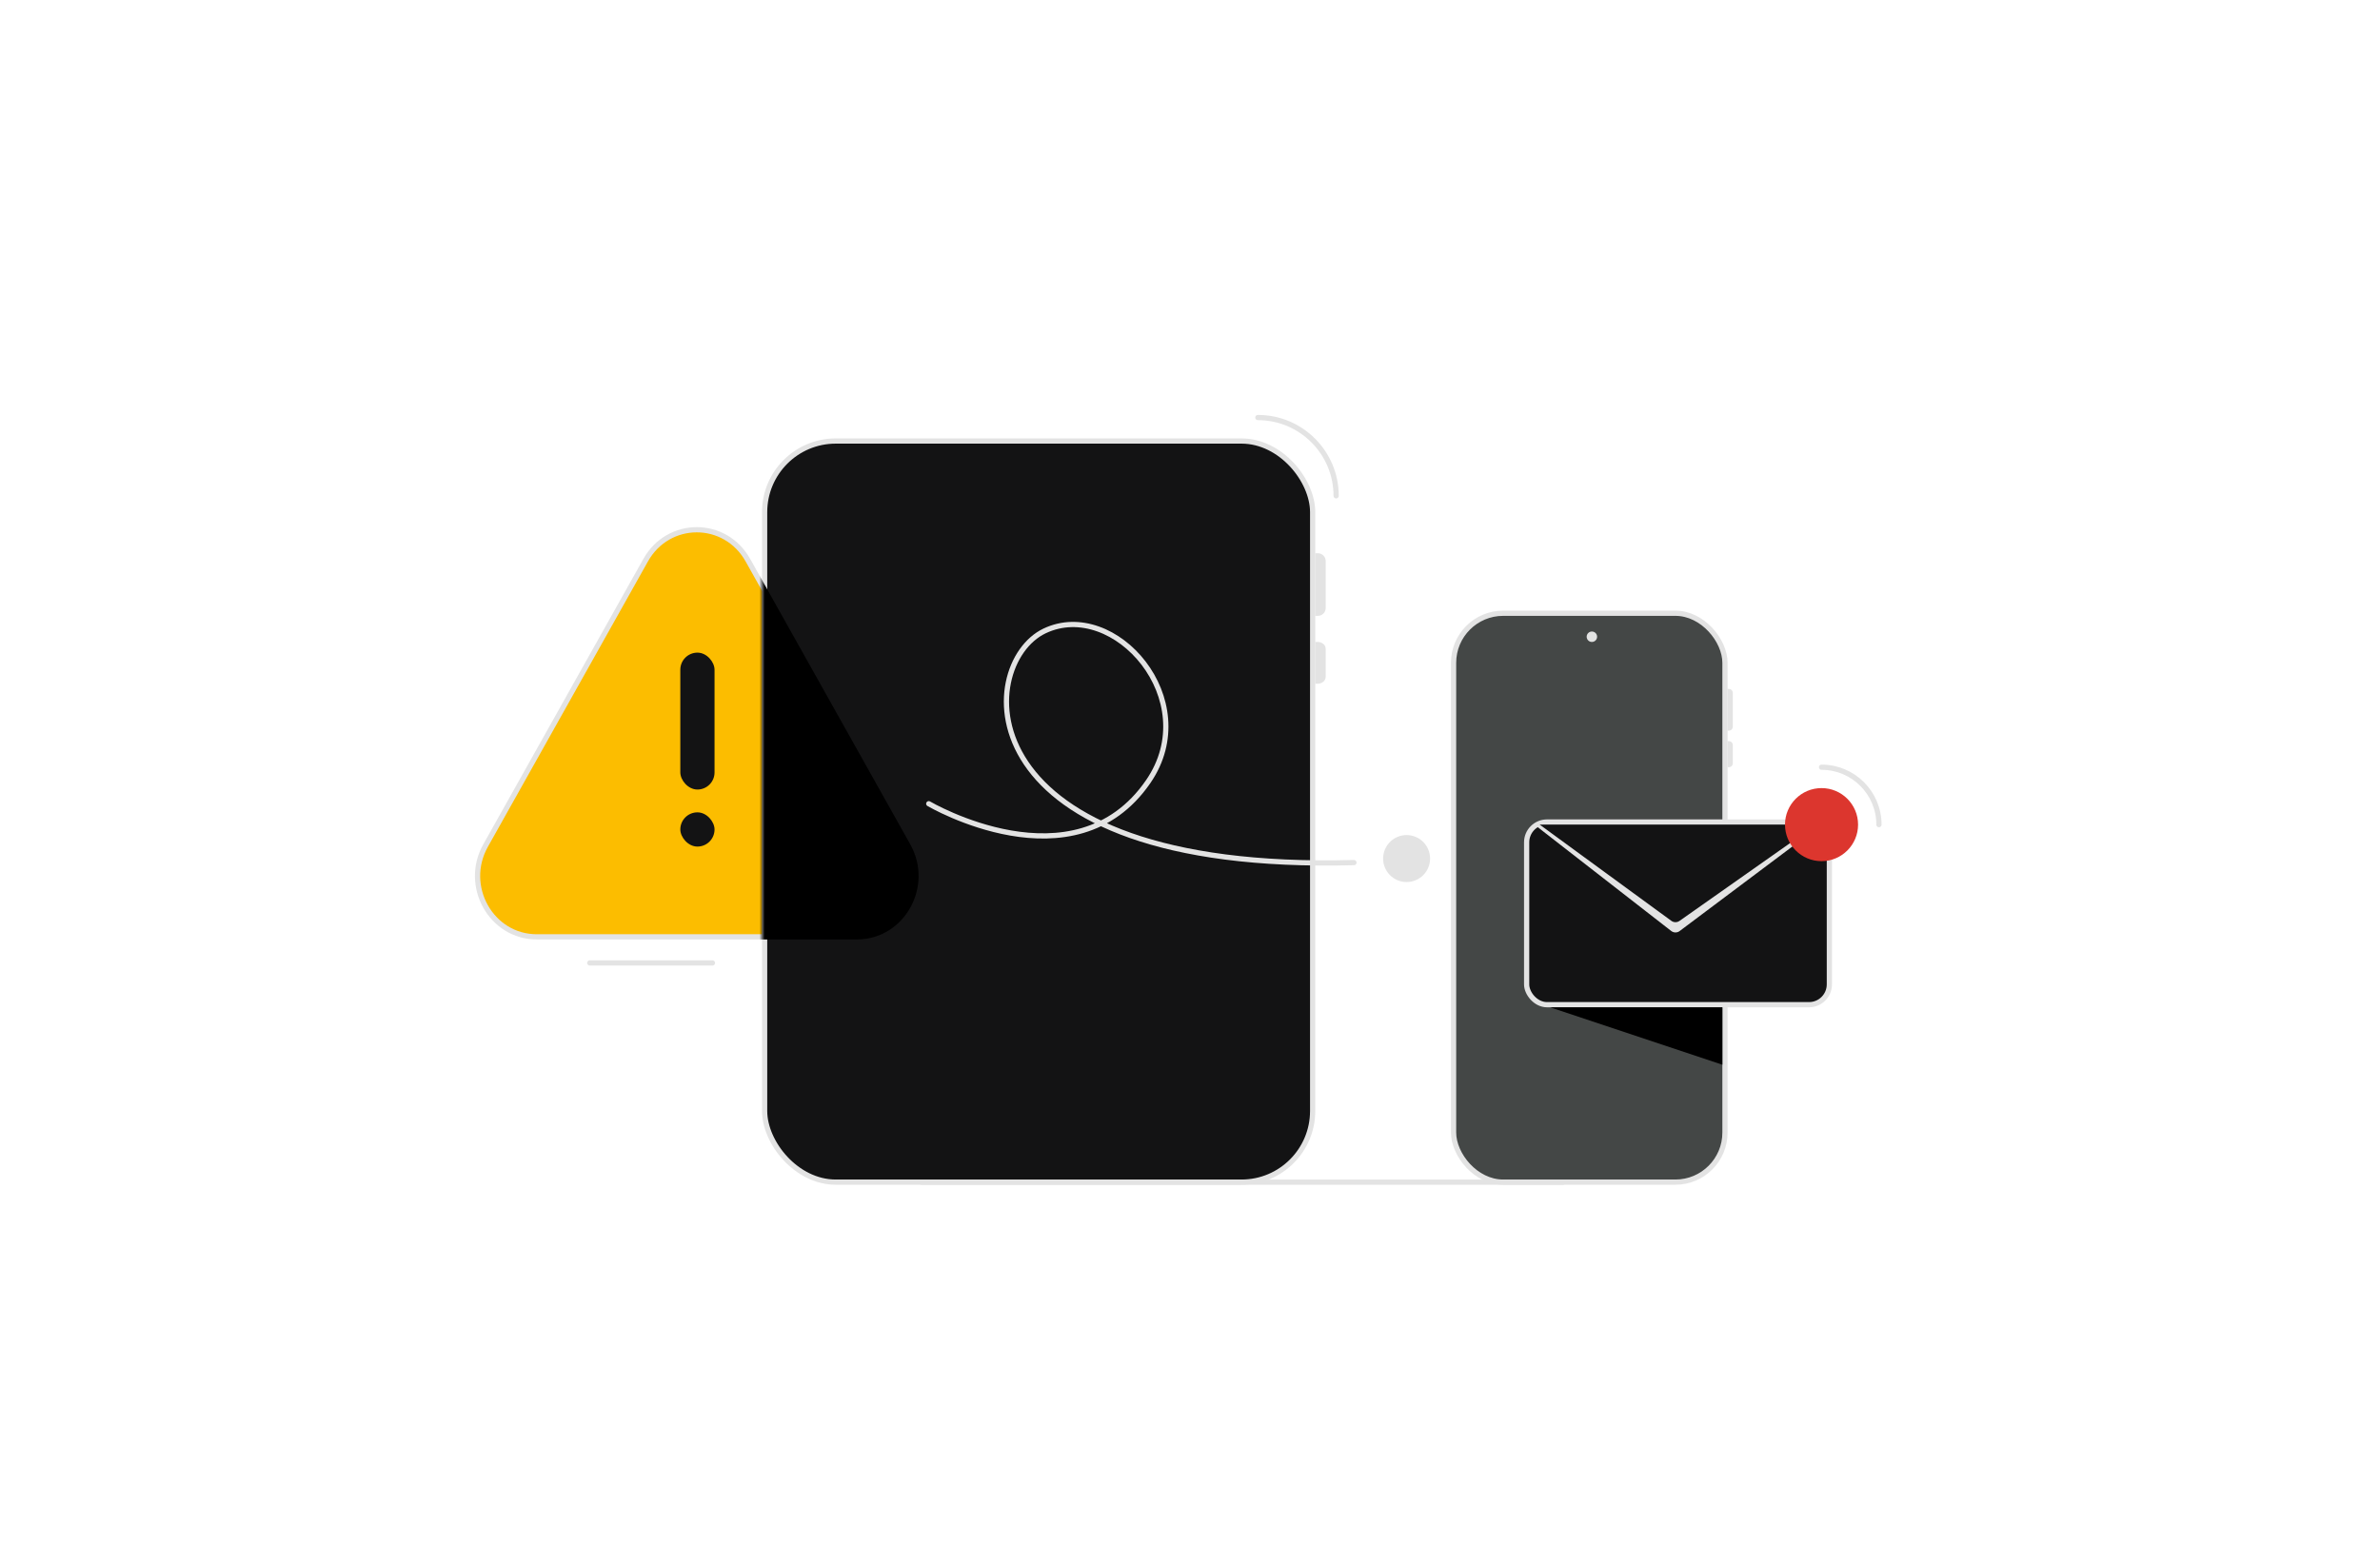 <svg width="456" height="300" viewBox="0 0 456 300" fill="none" xmlns="http://www.w3.org/2000/svg">
<path d="M123.711 107.322C128.064 99.559 138.936 99.559 143.289 107.322L173.964 162.014C178.334 169.805 172.858 179.5 164.175 179.5H102.825C94.142 179.5 88.666 169.805 93.035 162.014L123.711 107.322Z" fill="#FCBD00" stroke="#E3E3E3"/>
<rect x="130.346" y="125.045" width="6.558" height="26.231" rx="3.279" fill="#131314"/>
<rect x="130.346" y="155.647" width="6.558" height="6.558" rx="3.279" fill="#131314"/>
<rect x="176" y="226" width="124" height="1" rx="0.5" fill="#E3E3E3"/>
<rect x="146.5" y="84.5" width="105" height="142" rx="13.633" fill="#131314" stroke="#E3E3E3"/>
<path d="M252 106H252.5C253.328 106 254 106.672 254 107.5V116.5C254 117.328 253.328 118 252.5 118H252V106Z" fill="#E3E3E3"/>
<path d="M252 123H252.5C253.328 123 254 123.597 254 124.333V129.667C254 130.403 253.328 131 252.5 131H252V123Z" fill="#E3E3E3"/>
<mask id="mask0_2015_2866" style="mask-type:alpha" maskUnits="userSpaceOnUse" x="146" y="84" width="106" height="143">
<rect x="146.5" y="84.5" width="105" height="142" rx="13.5" fill="white" stroke="#1F1F1F"/>
</mask>
<g mask="url(#mask0_2015_2866)">
<path d="M123.275 107.077C127.819 98.974 139.181 98.974 143.725 107.077L174.401 161.769C178.945 169.872 173.264 180 164.175 180H102.825C93.736 180 88.055 169.872 92.599 161.769L123.275 107.077Z" fill="black"/>
</g>
<path d="M331 142H331.238C331.659 142 332 142.341 332 142.762V146.238C332 146.659 331.659 147 331.238 147H331V142Z" fill="#E3E3E3"/>
<path d="M331 132H331.238C331.659 132 332 132.341 332 132.762V139.238C332 139.659 331.659 140 331.238 140H331V132Z" fill="#E3E3E3"/>
<rect x="278.5" y="117.5" width="52" height="109" rx="9.5" fill="#444746" stroke="#E3E3E3"/>
<circle cx="305" cy="122" r="1" fill="#E3E3E3"/>
<rect x="292.5" y="157.5" width="58" height="35" rx="3.889" fill="#131314" stroke="#E3E3E3"/>
<path d="M349 158L294 158L320.197 178.376C320.671 178.744 321.333 178.75 321.814 178.39L349 158Z" fill="#E3E3E3"/>
<path d="M320.229 176.437L295 158L348 158L321.781 176.45C321.314 176.779 320.69 176.773 320.229 176.437Z" fill="#131314"/>
<path d="M330 193H297L330 204V193Z" fill="black"/>
<path d="M177.946 153.994C177.946 153.994 205.83 170.392 220.011 149.734C230.739 134.107 213.507 114.52 200.133 120.89C186.758 127.261 184.327 167.268 259.409 165.275" stroke="#E3E3E3" stroke-linecap="round"/>
<circle cx="269.5" cy="164.5" r="4.5" fill="#E3E3E3"/>
<circle cx="349" cy="158" r="7" fill="#DC362E"/>
<path d="M360 158C360 151.925 355.075 147 349 147" stroke="#E3E3E3" stroke-linecap="round"/>
<path d="M136.5 184.5H113" stroke="#E3E3E3" stroke-linecap="round"/>
<path d="M256 95C256 86.716 249.284 80 241 80" stroke="#E3E3E3" stroke-linecap="round"/>
</svg>
